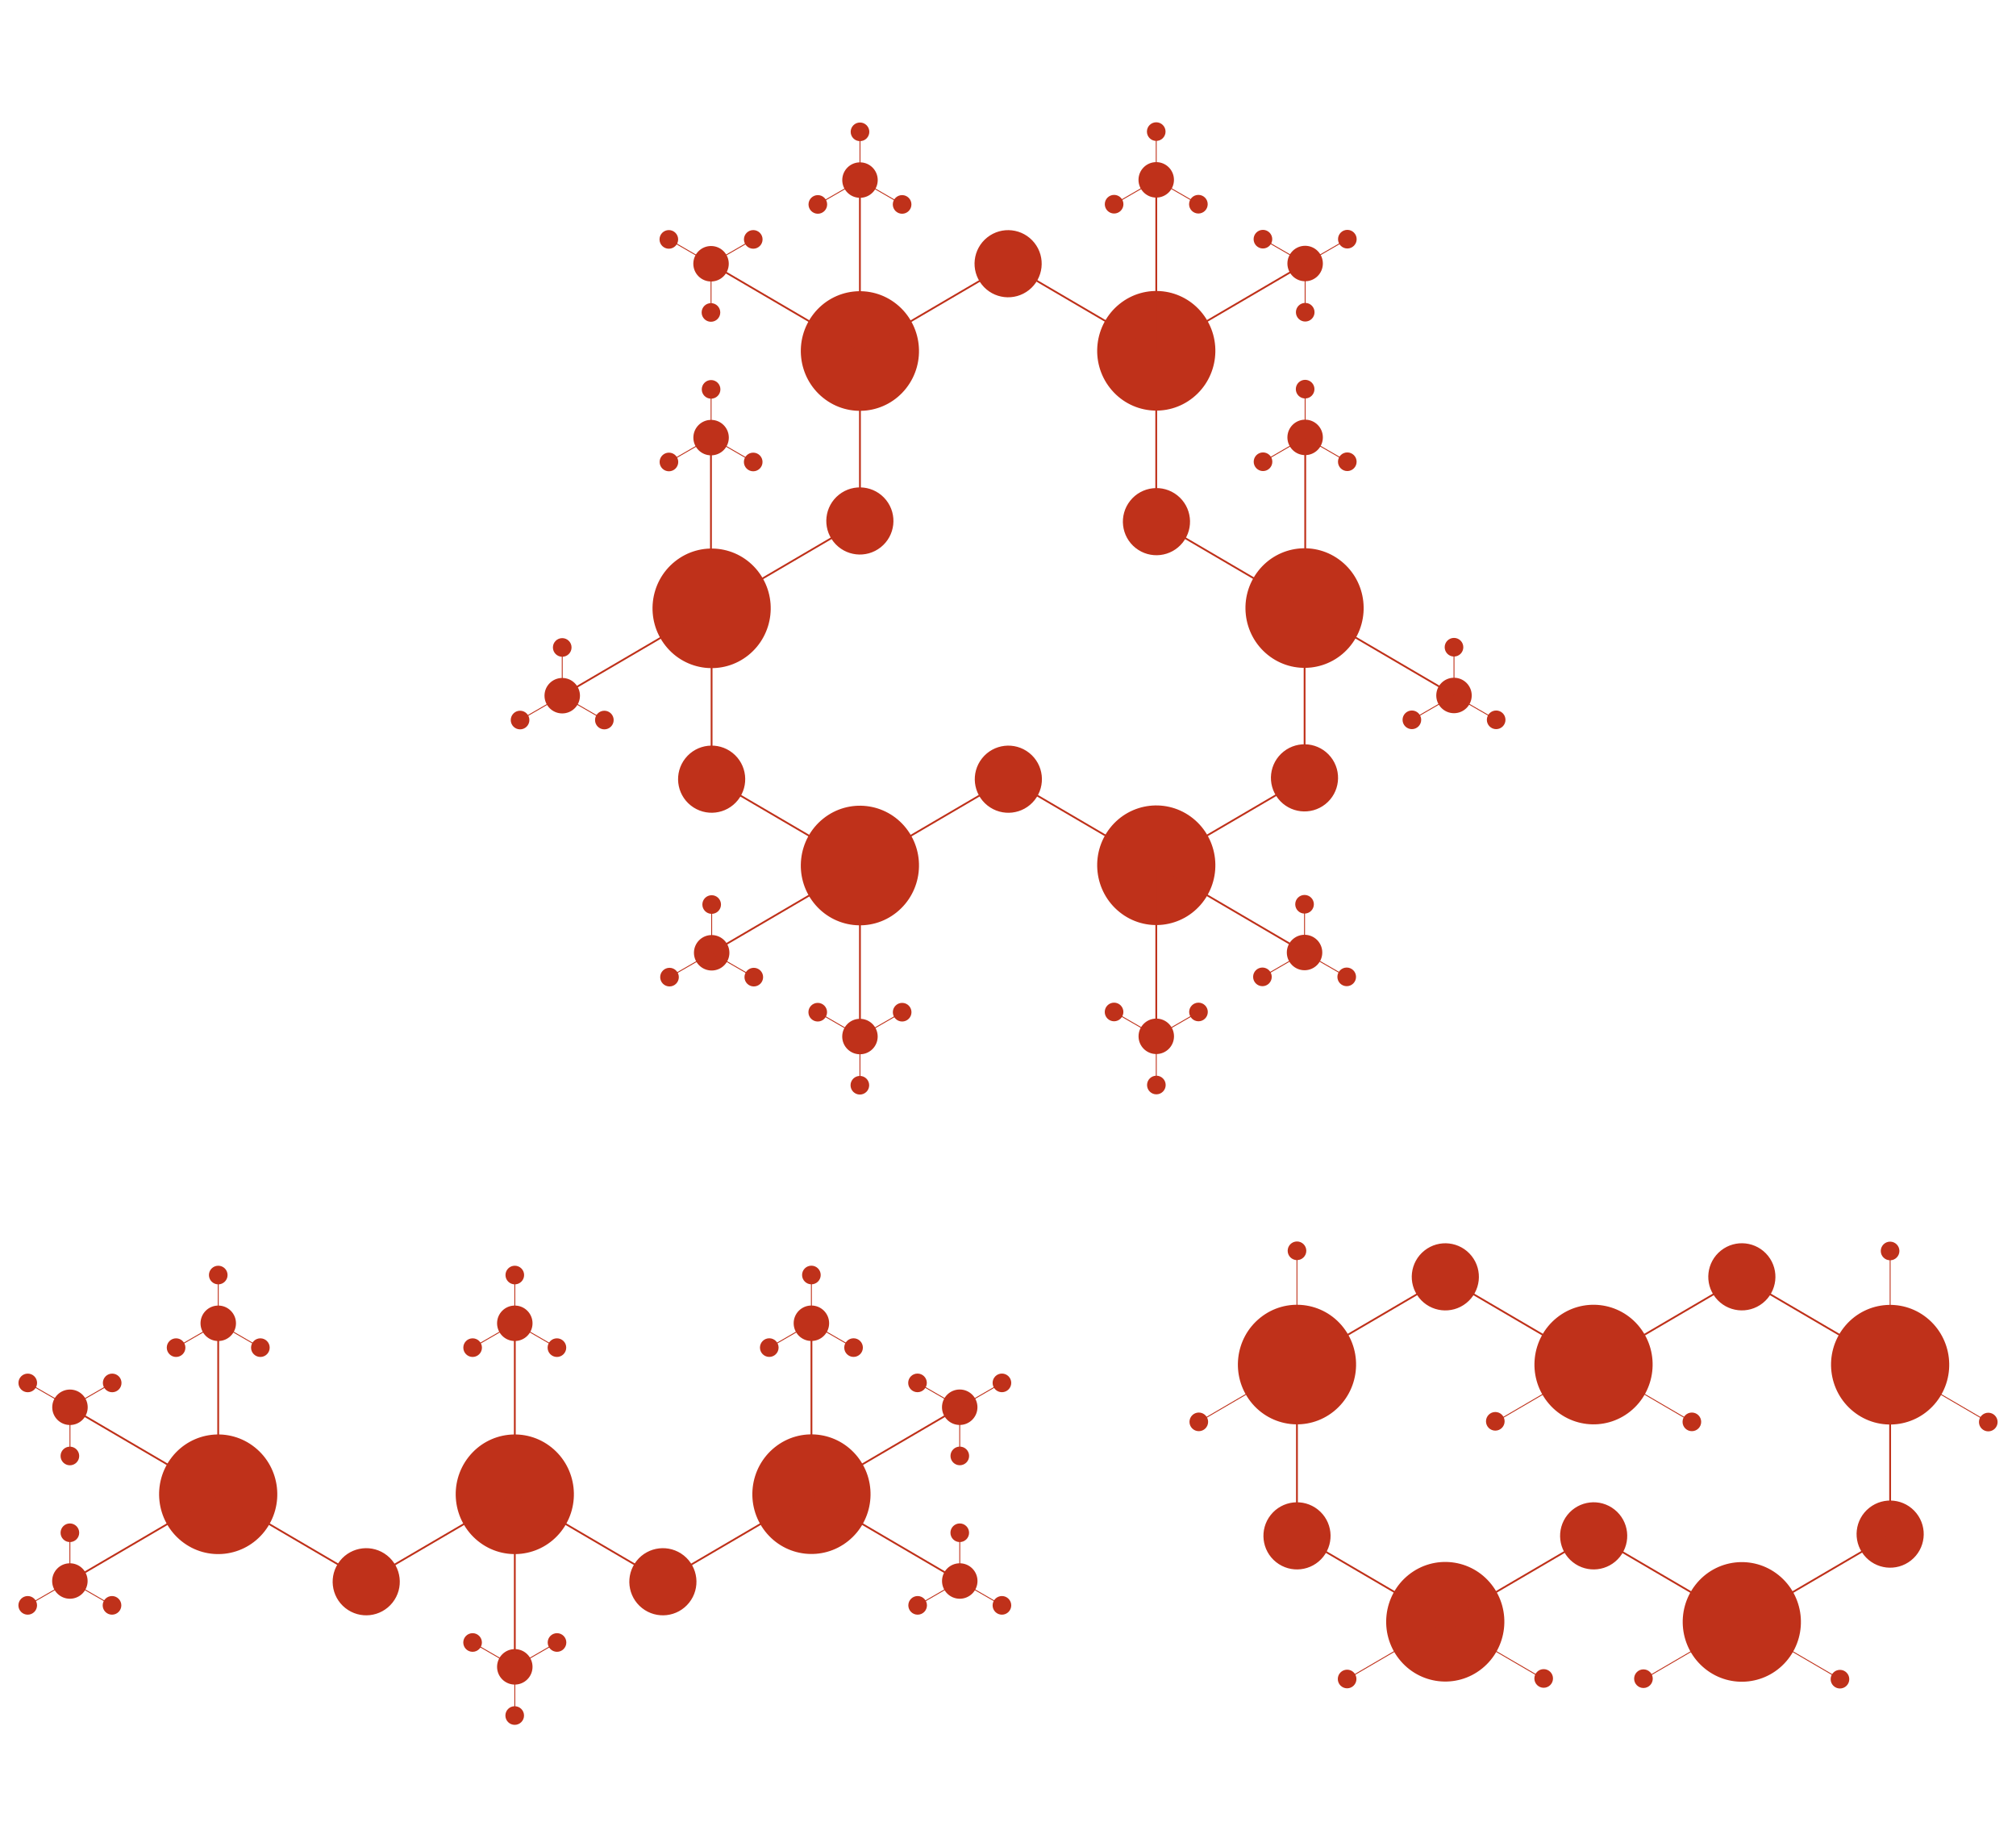 <?xml version="1.0" encoding="utf-8"?>
<!-- Generator: Adobe Illustrator 21.1.0, SVG Export Plug-In . SVG Version: 6.00 Build 0)  -->
<svg version="1.1" id="Layer_3" xmlns="http://www.w3.org/2000/svg" xmlns:xlink="http://www.w3.org/1999/xlink" x="0px" y="0px"
	 viewBox="0 0 4480 4104" style="enable-background:new 0 0 4480 4104;" xml:space="preserve">
<style type="text/css">
	.st0{fill:#BF311A;stroke:#BF311A;stroke-width:4;stroke-miterlimit:10;}
	.st1{fill:none;stroke:#BF311A;stroke-width:4;stroke-miterlimit:10;}
	.st2{fill:none;stroke:#BF311A;stroke-width:2;stroke-miterlimit:10;}
	.st3{fill:#BF311A;stroke:#BF311A;stroke-width:2;stroke-miterlimit:10;}
</style>
<title>amylase</title>
<g>
	<path class="st0" d="M3460.8,2929.3c55.9-44.9,137.3-35.5,181.7,21.1c44.4,56.6,35,138.9-20.9,183.9
		c-55.9,44.9-137.3,35.5-181.7-21.1C3395.5,3056.6,3404.9,2974.2,3460.8,2929.3z"/>
	<path class="st0" d="M2801.8,2929.3c55.9-44.9,137.3-35.5,181.7,21.1c44.4,56.6,35,138.9-20.9,183.9
		c-55.9,44.9-137.3,35.5-181.7-21.1C2736.5,3056.6,2745.8,2974.2,2801.8,2929.3z"/>
	
		<ellipse transform="matrix(0.783 -0.622 0.622 0.783 -1068.681 2611.955)" class="st0" cx="3211.8" cy="2838.7" rx="72.6" ry="72.6"/>
	
		<ellipse transform="matrix(0.783 -0.622 0.622 0.783 -925.929 3021.696)" class="st0" cx="3870.9" cy="2838.9" rx="72.6" ry="72.6"/>
	<line class="st1" x1="3211.8" y1="2838.7" x2="2882.1" y2="3031.8"/>
	<line class="st1" x1="3211.8" y1="2838.8" x2="3541.2" y2="3031.7"/>
	<line class="st1" x1="3870.8" y1="2838.7" x2="3541.2" y2="3031.8"/>
	<line class="st1" x1="2882.1" y1="3031.7" x2="2882.1" y2="3410.4"/>
	<line class="st1" x1="4200.5" y1="3031.8" x2="3870.8" y2="2838.8"/>
	
		<ellipse transform="matrix(0.622 -0.783 0.783 0.622 -1580.926 3547.815)" class="st0" cx="2882.2" cy="3410.5" rx="72.6" ry="72.6"/>
	<line class="st1" x1="2882.2" y1="3410.4" x2="3211.7" y2="3603.2"/>
	<path class="st0" d="M3131.3,3500.7c55.9-44.9,137.3-35.5,181.7,21.1c44.4,56.6,35,138.9-20.9,183.9
		c-55.9,45-137.3,35.5-181.7-21.1C3066,3628,3075.4,3545.6,3131.3,3500.7z"/>
	<line class="st1" x1="3541.3" y1="3410.3" x2="3211.7" y2="3603.3"/>
	
		<ellipse transform="matrix(0.622 -0.783 0.783 0.622 -1331.472 4064.016)" class="st0" cx="3541.3" cy="3410.3" rx="72.6" ry="72.6"/>
	<line class="st2" x1="3429.8" y1="3730.4" x2="3211.7" y2="3603.2"/>
	<line class="st2" x1="2993.6" y1="3730.4" x2="3211.7" y2="3603.2"/>
	<circle class="st0" cx="2993.6" cy="3730.4" r="18.7"/>
	<circle class="st0" cx="3430.4" cy="3729.2" r="18.7"/>
	<line class="st2" x1="2664" y1="3159.1" x2="2882.1" y2="3031.8"/>
	<line class="st2" x1="2882.1" y1="3029.9" x2="2882.1" y2="2779"/>
	<circle class="st0" cx="2664" cy="3159.1" r="18.7"/>
	<circle class="st0" cx="2882.2" cy="2779" r="18.7"/>
	<path class="st0" d="M4301.6,3113.5c-44.4,56.6-125.7,66.1-181.7,21.1c-55.9-44.9-65.3-127.2-20.9-183.9
		c44.4-56.6,125.7-66.1,181.7-21.1C4336.6,2974.6,4346,3056.9,4301.6,3113.5z"/>
	<line class="st1" x1="4200.3" y1="3410.8" x2="4200.3" y2="3032.1"/>
	
		<ellipse transform="matrix(0.783 -0.622 0.622 0.783 -1210.084 3350.515)" class="st0" cx="4200.4" cy="3410.8" rx="72.6" ry="72.6"/>
	<line class="st1" x1="3870.7" y1="3603.6" x2="4200.2" y2="3410.8"/>
	<path class="st0" d="M3972,3685c-44.4,56.6-125.7,66.1-181.7,21.1s-65.3-127.2-20.9-183.9c44.4-56.6,125.7-66.1,181.7-21.1
		S4016.4,3628.4,3972,3685z"/>
	<line class="st1" x1="3870.7" y1="3603.7" x2="3541.1" y2="3410.7"/>
	<line class="st2" x1="3870.7" y1="3603.6" x2="3652.6" y2="3730.8"/>
	<line class="st2" x1="3870.7" y1="3603.6" x2="4088.8" y2="3730.8"/>
	<circle class="st0" cx="4088.8" cy="3730.8" r="18.7"/>
	<circle class="st0" cx="3652.1" cy="3729.7" r="18.7"/>
	<line class="st2" x1="4200.3" y1="3032.3" x2="4418.4" y2="3159.5"/>
	<line class="st2" x1="4200.3" y1="2779.4" x2="4200.3" y2="3030.3"/>
	<circle class="st0" cx="4418.4" cy="3159.5" r="18.7"/>
	<circle class="st0" cx="4200.2" cy="2779.4" r="18.7"/>
	<line class="st2" x1="3541.6" y1="3031.8" x2="3323.5" y2="3159.1"/>
	<line class="st2" x1="3541.6" y1="3031.8" x2="3759.7" y2="3159.1"/>
	<circle class="st0" cx="3759.7" cy="3159.1" r="18.7"/>
	<circle class="st0" cx="3322.9" cy="3157.9" r="18.7"/>
</g>
<g>
	<path class="st0" d="M1501,1249.1c55.9-44.9,137.3-35.5,181.7,21.1s35,138.9-20.9,183.9c-55.9,44.9-137.3,35.5-181.7-21.1
		C1435.7,1376.4,1445,1294,1501,1249.1z"/>
	
		<ellipse transform="matrix(0.783 -0.622 0.622 0.783 -306.011 1439.101)" class="st0" cx="1911" cy="1158.4" rx="72.6" ry="72.6"/>
	<line class="st0" x1="1911" y1="1158.5" x2="1581.3" y2="1351.6"/>
	<line class="st0" x1="1581.3" y1="1351.5" x2="1581.3" y2="1730.2"/>
	
		<ellipse transform="matrix(0.622 -0.783 0.783 0.622 -756.938 1893.231)" class="st0" cx="1581.4" cy="1730.2" rx="72.6" ry="72.6"/>
	<line class="st0" x1="1581.4" y1="1730.2" x2="1910.9" y2="1923"/>
	<path class="st0" d="M1830.5,1820.5c55.9-44.9,137.3-35.5,181.7,21.1s35,138.9-20.9,183.9s-137.3,35.5-181.7-21.1
		S1774.6,1865.4,1830.5,1820.5z"/>
	<line class="st0" x1="2240.5" y1="1730.1" x2="1910.9" y2="1923.1"/>
	
		<ellipse transform="matrix(0.622 -0.783 0.783 0.622 -507.484 2409.432)" class="st0" cx="2240.5" cy="1730.1" rx="72.6" ry="72.6"/>
	<line class="st0" x1="1911" y1="1158.6" x2="1911" y2="779.9"/>
	<path class="st0" d="M2012.2,861.3c-44.4,56.6-125.7,66.1-181.7,21.1c-55.9-44.9-65.3-127.2-20.9-183.9
		c44.4-56.6,125.7-66.1,181.7-21.1C2047.2,722.4,2056.6,804.7,2012.2,861.3z"/>
	<line class="st0" x1="2240.7" y1="586.8" x2="1911" y2="779.9"/>
	
		<ellipse transform="matrix(0.783 -0.622 0.622 0.783 120.808 1520.183)" class="st0" cx="2240.7" cy="586.8" rx="72.6" ry="72.6"/>
	<line class="st0" x1="1910.9" y1="779.9" x2="1910.9" y2="401.2"/>
	<line class="st0" x1="1911" y1="779.8" x2="1581.3" y2="586.8"/>
	<circle class="st0" cx="1911.1" cy="400.1" r="37.4"/>
	<line class="st3" x1="1911.1" y1="400.1" x2="2004.7" y2="454.2"/>
	<line class="st3" x1="1911.1" y1="291.9" x2="1911.1" y2="400.1"/>
	<line class="st3" x1="1911.1" y1="400.1" x2="1817.3" y2="454.2"/>
	<circle class="st0" cx="1817.4" cy="454.2" r="18.7"/>
	<circle class="st0" cx="2004.7" cy="454.2" r="18.7"/>
	<circle class="st0" cx="1911.1" cy="292.9" r="18.7"/>
	<circle class="st0" cx="1580.1" cy="586" r="37.4"/>
	<line class="st3" x1="1486.3" y1="531.9" x2="1579.9" y2="586"/>
	<line class="st3" x1="1580.1" y1="586" x2="1580.1" y2="694.2"/>
	<line class="st3" x1="1673.9" y1="531.9" x2="1580.1" y2="586"/>
	<circle class="st0" cx="1486.3" cy="531.9" r="18.7"/>
	<circle class="st0" cx="1673.9" cy="531.9" r="18.7"/>
	<circle class="st0" cx="1579.9" cy="694.2" r="18.7"/>
	<line class="st0" x1="1579.9" y1="1351.6" x2="1250.3" y2="1544.6"/>
	<line class="st0" x1="1579.9" y1="1351.6" x2="1579.9" y2="972.9"/>
	<circle class="st0" cx="1580.2" cy="972.3" r="37.4"/>
	<line class="st3" x1="1580.2" y1="972.3" x2="1673.8" y2="1026.4"/>
	<line class="st3" x1="1580.2" y1="864.1" x2="1580.2" y2="972.3"/>
	<line class="st3" x1="1580.2" y1="972.3" x2="1486.4" y2="1026.4"/>
	<circle class="st0" cx="1486.5" cy="1026.4" r="18.7"/>
	<circle class="st0" cx="1673.8" cy="1026.4" r="18.7"/>
	<circle class="st0" cx="1580.2" cy="865.1" r="18.7"/>
	<circle class="st0" cx="1249.4" cy="1545.7" r="37.4"/>
	<line class="st3" x1="1249.4" y1="1545.7" x2="1343" y2="1599.8"/>
	<line class="st3" x1="1249.4" y1="1437.5" x2="1249.4" y2="1545.7"/>
	<line class="st3" x1="1249.4" y1="1545.7" x2="1155.6" y2="1599.8"/>
	<circle class="st0" cx="1155.7" cy="1599.8" r="18.7"/>
	<circle class="st0" cx="1343" cy="1599.8" r="18.7"/>
	<circle class="st0" cx="1249.4" cy="1438.5" r="18.7"/>
	<line class="st0" x1="1911" y1="1923.6" x2="1581.4" y2="2116.6"/>
	<line class="st0" x1="1911" y1="1923" x2="1911" y2="2301.7"/>
	<circle class="st0" cx="1581.5" cy="2116.9" r="37.4"/>
	<line class="st3" x1="1581.5" y1="2116.9" x2="1675.1" y2="2171"/>
	<line class="st3" x1="1581.5" y1="2008.7" x2="1581.5" y2="2116.9"/>
	<line class="st3" x1="1581.5" y1="2116.9" x2="1487.7" y2="2171"/>
	<circle class="st0" cx="1487.8" cy="2171" r="18.7"/>
	<circle class="st0" cx="1675.1" cy="2171" r="18.7"/>
	<circle class="st0" cx="1581.5" cy="2009.7" r="18.7"/>
	<circle class="st0" cx="1911" cy="2303" r="37.4"/>
	<line class="st3" x1="1817.2" y1="2248.9" x2="1910.8" y2="2303"/>
	<line class="st3" x1="1911" y1="2303" x2="1911" y2="2411.2"/>
	<line class="st3" x1="2004.8" y1="2248.9" x2="1911" y2="2303"/>
	<circle class="st0" cx="1817.2" cy="2248.9" r="18.7"/>
	<circle class="st0" cx="2004.8" cy="2248.9" r="18.7"/>
	<circle class="st0" cx="1910.8" cy="2411.2" r="18.7"/>
	<path class="st0" d="M3000.3,1432.4c-44.4,56.6-125.8,66-181.7,21.1c-55.9-45-65.3-127.3-20.9-183.9c44.4-56.6,125.8-66,181.7-21.1
		C3035.4,1293.4,3044.7,1375.8,3000.3,1432.4z"/>
	
		<ellipse transform="matrix(0.622 -0.783 0.783 0.622 65.097 2450.642)" class="st0" cx="2569.4" cy="1157.9" rx="72.6" ry="72.6"/>
	<line class="st0" x1="2899.1" y1="1351" x2="2569.4" y2="1157.9"/>
	<line class="st0" x1="2899.1" y1="1729.6" x2="2899.1" y2="1350.9"/>
	
		<ellipse transform="matrix(0.783 -0.622 0.622 0.783 -447.001 2177.15)" class="st0" cx="2899.1" cy="1729.7" rx="72.6" ry="72.6"/>
	<line class="st0" x1="2569.5" y1="1922.4" x2="2899" y2="1729.6"/>
	<path class="st0" d="M2670.8,2003.8c-44.4,56.6-125.8,66.1-181.7,21.1c-55.9-45-65.3-127.3-20.9-183.9
		c44.4-56.6,125.8-66,181.7-21.1C2705.8,1864.8,2715.2,1947.2,2670.8,2003.8z"/>
	<line class="st0" x1="2569.5" y1="1922.5" x2="2239.9" y2="1729.5"/>
	<line class="st0" x1="2569.4" y1="779.4" x2="2569.4" y2="1158.1"/>
	<path class="st0" d="M2489.1,676.9c56-45,137.3-35.5,181.7,21.1c44.4,56.7,35,139-20.9,183.9c-56,45-137.3,35.5-181.7-21.1
		C2423.8,804.2,2433.2,721.9,2489.1,676.9z"/>
	<line class="st0" x1="2569.4" y1="779.4" x2="2239.7" y2="586.3"/>
	<line class="st0" x1="2569.5" y1="400.7" x2="2569.5" y2="779.4"/>
	<line class="st0" x1="2899.1" y1="586.3" x2="2569.4" y2="779.3"/>
	<circle class="st0" cx="2569.4" cy="399.6" r="37.4"/>
	<line class="st3" x1="2475.8" y1="453.7" x2="2569.4" y2="399.6"/>
	<line class="st3" x1="2569.4" y1="399.6" x2="2569.4" y2="291.4"/>
	<line class="st3" x1="2663.2" y1="453.7" x2="2569.4" y2="399.6"/>
	<circle class="st0" cx="2663.1" cy="453.7" r="18.7"/>
	<circle class="st0" cx="2475.8" cy="453.7" r="18.7"/>
	<circle class="st0" cx="2569.4" cy="292.4" r="18.7"/>
	<circle class="st0" cx="2900.3" cy="585.5" r="37.4"/>
	<line class="st3" x1="2900.5" y1="585.5" x2="2994.1" y2="531.4"/>
	<line class="st3" x1="2900.3" y1="693.7" x2="2900.3" y2="585.5"/>
	<line class="st3" x1="2900.3" y1="585.5" x2="2806.5" y2="531.4"/>
	<circle class="st0" cx="2994.1" cy="531.4" r="18.7"/>
	<circle class="st0" cx="2806.5" cy="531.4" r="18.7"/>
	<circle class="st0" cx="2900.5" cy="693.7" r="18.7"/>
	<line class="st0" x1="3230.1" y1="1544" x2="2900.5" y2="1351"/>
	<line class="st0" x1="2900.5" y1="972.3" x2="2900.5" y2="1351"/>
	<circle class="st0" cx="2900.3" cy="971.8" r="37.4"/>
	<line class="st3" x1="2806.7" y1="1025.9" x2="2900.3" y2="971.8"/>
	<line class="st3" x1="2900.3" y1="971.8" x2="2900.3" y2="863.6"/>
	<line class="st3" x1="2994.1" y1="1025.9" x2="2900.3" y2="971.8"/>
	<circle class="st0" cx="2994" cy="1025.9" r="18.7"/>
	<circle class="st0" cx="2806.7" cy="1025.9" r="18.7"/>
	<circle class="st0" cx="2900.3" cy="864.6" r="18.7"/>
	<circle class="st0" cx="3231.1" cy="1545.2" r="37.4"/>
	<line class="st3" x1="3137.5" y1="1599.3" x2="3231.1" y2="1545.2"/>
	<line class="st3" x1="3231.1" y1="1545.2" x2="3231.1" y2="1437"/>
	<line class="st3" x1="3324.9" y1="1599.3" x2="3231.1" y2="1545.2"/>
	<circle class="st0" cx="3324.8" cy="1599.3" r="18.7"/>
	<circle class="st0" cx="3137.5" cy="1599.3" r="18.7"/>
	<circle class="st0" cx="3231.1" cy="1438" r="18.7"/>
	<line class="st0" x1="2899.1" y1="2116" x2="2569.5" y2="1923"/>
	<line class="st0" x1="2569.5" y1="2301.1" x2="2569.5" y2="1922.4"/>
	<circle class="st0" cx="2899" cy="2116.3" r="37.4"/>
	<line class="st3" x1="2805.4" y1="2170.4" x2="2899" y2="2116.3"/>
	<line class="st3" x1="2899" y1="2116.3" x2="2899" y2="2008.1"/>
	<line class="st3" x1="2992.8" y1="2170.4" x2="2899" y2="2116.3"/>
	<circle class="st0" cx="2992.7" cy="2170.4" r="18.7"/>
	<circle class="st0" cx="2805.4" cy="2170.4" r="18.7"/>
	<circle class="st0" cx="2899" cy="2009.1" r="18.7"/>
	<circle class="st0" cx="2569.5" cy="2302.5" r="37.4"/>
	<line class="st3" x1="2569.7" y1="2302.5" x2="2663.3" y2="2248.4"/>
	<line class="st3" x1="2569.5" y1="2410.7" x2="2569.5" y2="2302.5"/>
	<line class="st3" x1="2569.5" y1="2302.5" x2="2475.7" y2="2248.4"/>
	<circle class="st0" cx="2663.3" cy="2248.4" r="18.7"/>
	<circle class="st0" cx="2475.7" cy="2248.4" r="18.7"/>
	<circle class="st0" cx="2569.7" cy="2410.7" r="18.7"/>
</g>
<g>
	<path class="st0" d="M1042.7,3238.6c44.4-56.6,125.7-66.1,181.7-21.1c55.9,44.9,65.3,127.2,20.9,183.9
		c-44.4,56.6-125.7,66.1-181.7,21.1C1007.7,3377.5,998.3,3295.2,1042.7,3238.6z"/>
	<path class="st0" d="M383.6,3238.6c44.4-56.6,125.7-66.1,181.7-21.1c55.9,44.9,65.3,127.2,20.9,183.9
		c-44.4,56.6-125.7,66.1-181.7,21.1S339.2,3295.2,383.6,3238.6z"/>
	
		<ellipse transform="matrix(0.622 -0.783 0.783 0.622 -2443.47 1967.012)" class="st0" cx="814.5" cy="3513" rx="72.6" ry="72.6"/>
	
		<ellipse transform="matrix(0.622 -0.783 0.783 0.622 -2194.016 2483.213)" class="st0" cx="1473.6" cy="3512.8" rx="72.6" ry="72.6"/>
	<line class="st0" x1="484.9" y1="3319.9" x2="814.5" y2="3512.9"/>
	<line class="st0" x1="1144" y1="3320" x2="814.5" y2="3512.8"/>
	<line class="st0" x1="484.9" y1="3320" x2="155.5" y2="3512.8"/>
	<line class="st0" x1="1144" y1="3323.6" x2="1144" y2="3702.3"/>
	<line class="st0" x1="1144" y1="3319.9" x2="1473.6" y2="3512.9"/>
	<line class="st0" x1="1144" y1="2941.3" x2="1144" y2="3320"/>
	<line class="st0" x1="484.9" y1="2941.3" x2="484.9" y2="3320"/>
	<line class="st0" x1="155.4" y1="3126.9" x2="485" y2="3319.9"/>
	<circle class="st0" cx="155.5" cy="3126.7" r="37.4"/>
	<line class="st3" x1="61.7" y1="3072.6" x2="155.3" y2="3126.7"/>
	<line class="st3" x1="155.5" y1="3126.7" x2="155.5" y2="3234.9"/>
	<line class="st3" x1="249.3" y1="3072.6" x2="155.5" y2="3126.7"/>
	<circle class="st0" cx="61.7" cy="3072.6" r="18.7"/>
	<circle class="st0" cx="249.3" cy="3072.6" r="18.7"/>
	<circle class="st0" cx="155.3" cy="3234.9" r="18.7"/>
	<circle class="st0" cx="485" cy="2940.1" r="37.4"/>
	<line class="st3" x1="485" y1="2940.1" x2="578.6" y2="2994.2"/>
	<line class="st3" x1="485" y1="2831.9" x2="485" y2="2940.1"/>
	<line class="st3" x1="485" y1="2940.1" x2="391.2" y2="2994.2"/>
	<circle class="st0" cx="391.3" cy="2994.2" r="18.7"/>
	<circle class="st0" cx="578.6" cy="2994.2" r="18.7"/>
	<circle class="st0" cx="485" cy="2832.9" r="18.7"/>
	<circle class="st0" cx="155.3" cy="3512.7" r="37.4"/>
	<line class="st3" x1="155.3" y1="3512.7" x2="248.9" y2="3566.8"/>
	<line class="st3" x1="155.3" y1="3404.5" x2="155.3" y2="3512.7"/>
	<line class="st3" x1="155.3" y1="3512.7" x2="61.5" y2="3566.8"/>
	<circle class="st0" cx="61.6" cy="3566.8" r="18.7"/>
	<circle class="st0" cx="248.9" cy="3566.8" r="18.7"/>
	<circle class="st0" cx="155.3" cy="3405.5" r="18.7"/>
	<circle class="st0" cx="1144" cy="3703.4" r="37.4"/>
	<line class="st3" x1="1050.2" y1="3649.3" x2="1143.8" y2="3703.4"/>
	<line class="st3" x1="1144" y1="3703.4" x2="1144" y2="3811.6"/>
	<line class="st3" x1="1237.8" y1="3649.3" x2="1144" y2="3703.4"/>
	<circle class="st0" cx="1050.2" cy="3649.3" r="18.7"/>
	<circle class="st0" cx="1237.8" cy="3649.3" r="18.7"/>
	<circle class="st0" cx="1143.8" cy="3811.6" r="18.7"/>
	<circle class="st0" cx="1144" cy="2940.1" r="37.4"/>
	<line class="st3" x1="1144" y1="2940.1" x2="1237.6" y2="2994.2"/>
	<line class="st3" x1="1144" y1="2831.9" x2="1144" y2="2940.1"/>
	<line class="st3" x1="1144" y1="2940.1" x2="1050.2" y2="2994.2"/>
	<circle class="st0" cx="1050.3" cy="2994.2" r="18.7"/>
	<circle class="st0" cx="1237.6" cy="2994.2" r="18.7"/>
	<circle class="st0" cx="1144" cy="2832.9" r="18.7"/>
	<path class="st0" d="M1883.6,3422.3c-55.9,44.9-137.3,35.5-181.7-21.1c-44.4-56.6-35-138.9,20.9-183.9s137.3-35.5,181.7,21.1
		C1948.9,3295.1,1939.6,3377.4,1883.6,3422.3z"/>
	<line class="st0" x1="1473.6" y1="3512.8" x2="1803.2" y2="3319.8"/>
	<line class="st0" x1="2132.7" y1="3512.8" x2="1803.2" y2="3319.9"/>
	<line class="st0" x1="1803.2" y1="3319.9" x2="1803.2" y2="2941.2"/>
	<line class="st0" x1="1803.1" y1="3319.8" x2="2132.8" y2="3126.8"/>
	<circle class="st0" cx="2132.7" cy="3126.6" r="37.4"/>
	<line class="st3" x1="2132.9" y1="3126.6" x2="2226.5" y2="3072.5"/>
	<line class="st3" x1="2132.7" y1="3234.8" x2="2132.7" y2="3126.6"/>
	<line class="st3" x1="2132.7" y1="3126.6" x2="2038.9" y2="3072.5"/>
	<circle class="st0" cx="2226.5" cy="3072.5" r="18.7"/>
	<circle class="st0" cx="2038.9" cy="3072.5" r="18.7"/>
	<circle class="st0" cx="2132.9" cy="3234.8" r="18.7"/>
	<circle class="st0" cx="1803.1" cy="2940" r="37.4"/>
	<line class="st3" x1="1709.5" y1="2994.1" x2="1803.1" y2="2940"/>
	<line class="st3" x1="1803.1" y1="2940" x2="1803.1" y2="2831.8"/>
	<line class="st3" x1="1896.9" y1="2994.1" x2="1803.1" y2="2940"/>
	<circle class="st0" cx="1896.8" cy="2994.1" r="18.7"/>
	<circle class="st0" cx="1709.5" cy="2994.1" r="18.7"/>
	<circle class="st0" cx="1803.1" cy="2832.8" r="18.7"/>
	<circle class="st0" cx="2132.8" cy="3512.7" r="37.4"/>
	<line class="st3" x1="2039.2" y1="3566.8" x2="2132.8" y2="3512.7"/>
	<line class="st3" x1="2132.8" y1="3512.7" x2="2132.8" y2="3404.5"/>
	<line class="st3" x1="2226.6" y1="3566.8" x2="2132.8" y2="3512.7"/>
	<circle class="st0" cx="2226.5" cy="3566.8" r="18.7"/>
	<circle class="st0" cx="2039.2" cy="3566.8" r="18.7"/>
	<circle class="st0" cx="2132.8" cy="3405.5" r="18.7"/>
</g>
</svg>
